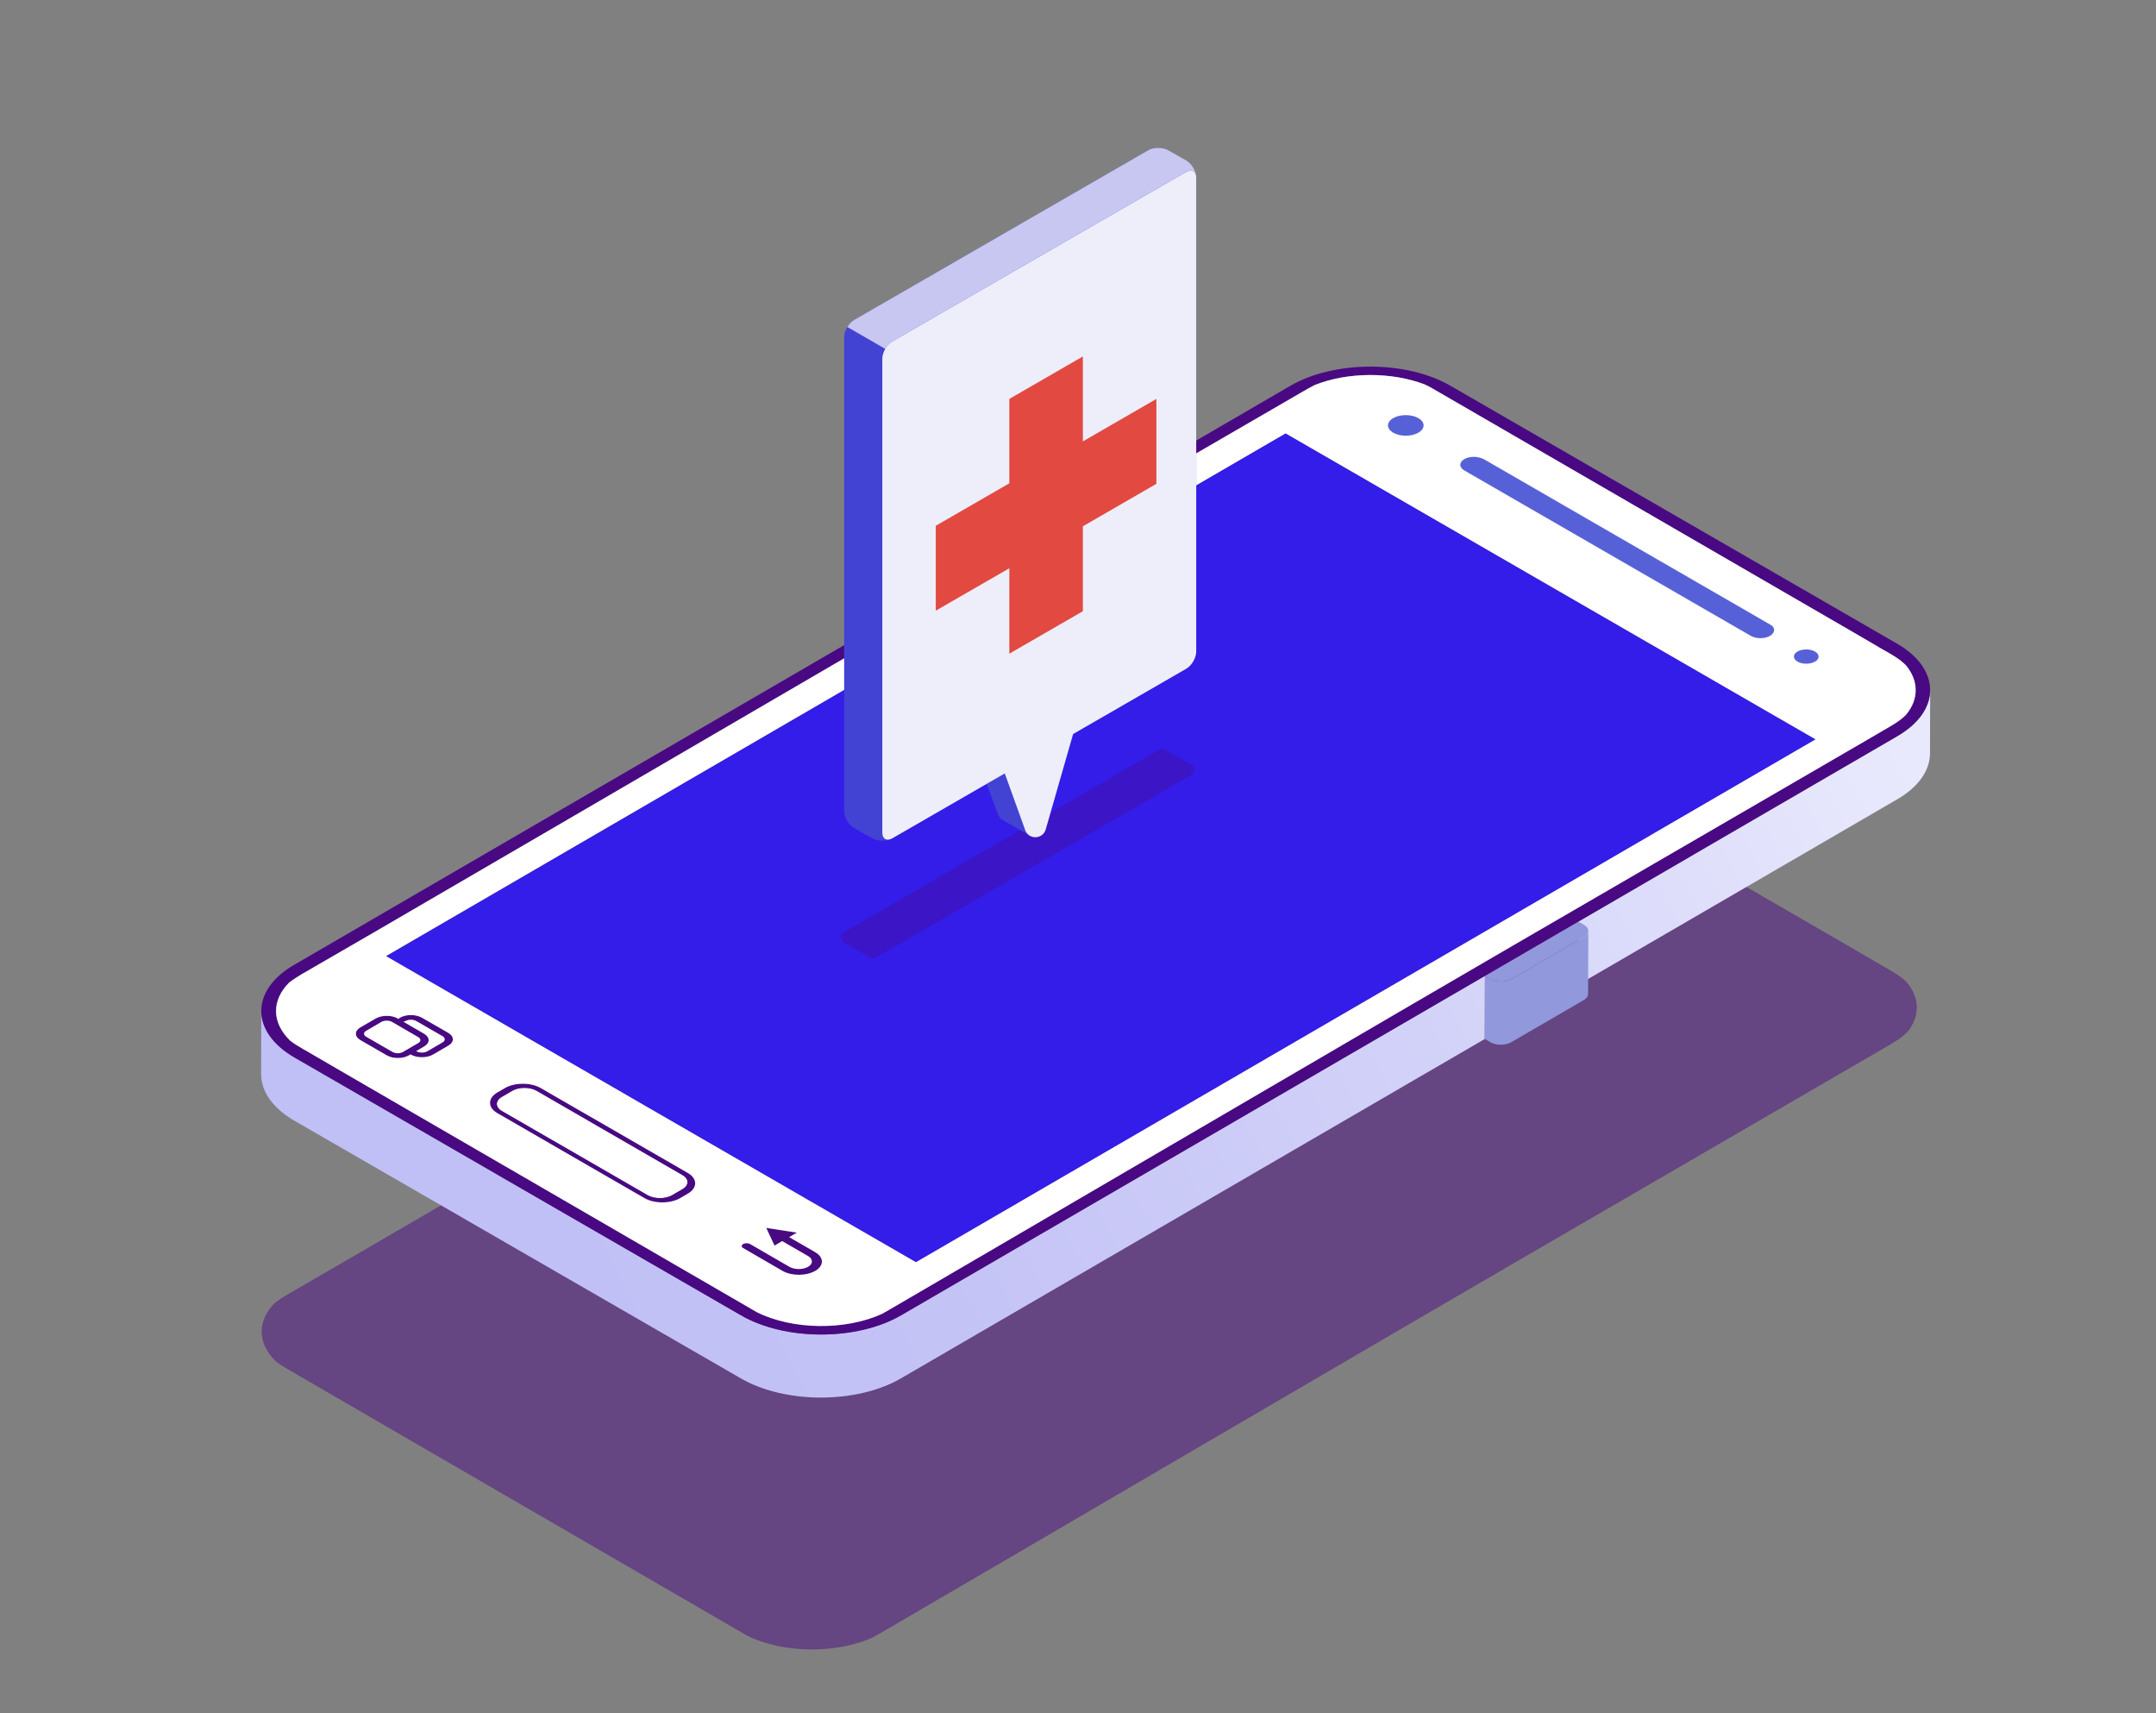 <?xml version="1.0" encoding="UTF-8"?>
<svg xmlns="http://www.w3.org/2000/svg" xmlns:xlink="http://www.w3.org/1999/xlink" id="_ÎÓÈ_1" viewBox="0 0 369.03 293.2">
  <rect x="0" y="0" width="369.03" height="293.2" fill="#808080" stroke="none"/>
  <defs>
    <style>.cls-1{fill:url(#_ÂÁ_Ï_ÌÌ_È_ËÂÌÚ_3);}.cls-1,.cls-2,.cls-3,.cls-4,.cls-5,.cls-6,.cls-7,.cls-8,.cls-9,.cls-10,.cls-11,.cls-12{stroke-width:0px;}.cls-2{fill:#e24941;}.cls-3{opacity:.7;}.cls-3,.cls-10,.cls-12{fill:#fff;}.cls-4{fill:#9198db;}.cls-5{opacity:.35;}.cls-5,.cls-9{fill:#490983;}.cls-6{fill:#341ce9;}.cls-7{fill:url(#_ÂÁ_Ï_ÌÌ_È_ËÂÌÚ_3-2);}.cls-8{fill:#5761d7;}.cls-13{opacity:.5;}.cls-10{opacity:.91;}.cls-11{fill:#4242d3;}</style>
    <linearGradient id="_ÂÁ_Ï_ÌÌ_È_ËÂÌÚ_3" x1="73.53" y1="217.77" x2="309.53" y2="96.62" gradientUnits="userSpaceOnUse">
      <stop offset="0" stop-color="#c0bff6"></stop>
      <stop offset=".29" stop-color="#c4c3f6"></stop>
      <stop offset=".64" stop-color="#d2d2f9"></stop>
      <stop offset="1" stop-color="#e9e9fd"></stop>
    </linearGradient>
    <linearGradient id="_ÂÁ_Ï_ÌÌ_È_ËÂÌÚ_3-2" x1="90.57" y1="250.97" x2="326.57" y2="129.81" xlink:href="#_ÂÁ_Ï_ÌÌ_È_ËÂÌÚ_3"></linearGradient>
  </defs>
  <g class="cls-13">
    <path class="cls-9" d="M326.44,176.63c-.27.27-.55.52-.87.78-1.19.95-2.82,1.77-4.29,2.66l-8.99,5.22-35.95,20.88c-24.01,13.91-47.88,27.87-71.77,41.84l-35.84,20.95-17.94,10.47c-.43.25-.86.51-1.31.75-6.31,2.89-15.42,2.81-21.61-.27l-71.81-41.64-4.51-2.62c-.43-.25-.86-.49-1.28-.75-.24-.13-.48-.27-.72-.41-.83-.48-1.63-.96-2.3-1.48-3.2-3.06-3.28-6.9-.25-9.99,1.42-1.12,3.05-1.94,4.52-2.82l9.01-5.22.95-.55,34.96-20.36,71.76-41.84,35.95-20.89,17.99-10.43c.7-.41,1.4-.8,2.14-1.18,5.68-2.26,13.24-2.3,19.01-.09.39.17.75.36,1.11.56l72.29,41.88,4.51,2.62c.43.25.86.51,1.3.76.25.13.51.28.76.43.82.47,1.61.95,2.27,1.47.31.24.59.48.84.74,2.26,2.69,2.29,5.86.08,8.55Z"></path>
  </g>
  <path class="cls-9" d="M242.77,71.55c1.19.69,1.18,1.8,0,2.49s-3.1.69-4.29,0-1.2-1.8-.01-2.49,3.12-.69,4.31,0Z"></path>
  <path class="cls-9" d="M302.99,106.88c.74.54.82,1.1.45,1.55-.87.2-1.88.1-2.56-.29l-49.01-28.3c-.73-.42-.89-1.05-.46-1.55.78-.19,1.69-.12,2.37.18l49.23,28.41Z"></path>
  <path class="cls-9" d="M251.4,78.28c-.43.5-.26,1.13.46,1.55l49.01,28.3c.69.4,1.7.49,2.56.3-.07.1-.18.2-.3.29-1.06.62-2.56.62-3.47.1l-49.01-28.3c-.93-.54-.94-1.41-.02-1.94.15-.09.3-.16.47-.21.1-.03.2-.06.3-.08Z"></path>
  <path class="cls-9" d="M310.64,111.51c.83.48.83,1.25,0,1.73s-2.16.48-2.98,0c-.82-.47-.82-1.26,0-1.73s2.16-.47,2.98,0Z"></path>
  <path class="cls-12" d="M71.6,177.47c.5.29.51.76,0,1.05l-2.61,1.52c-.5.29-1.32.29-1.82,0l-4.5-2.6c-.5-.29-.51-.76,0-1.05l2.61-1.52c.5-.29,1.32-.29,1.82,0l4.5,2.6Z"></path>
  <path class="cls-9" d="M76.71,176.76c1.05.61,1.05,1.59.01,2.2l-2.61,1.52c-1.04.61-2.75.61-3.79,0l-.04-.03-.29.17c-1.04.61-2.75.61-3.79,0l-4.5-2.6c-1.05-.61-1.05-1.59-.01-2.2l2.61-1.52c1.05-.61,2.75-.61,3.79,0l.15.09c.02-.08.09-.16.19-.22,1.04-.61,2.75-.61,3.79,0l4.49,2.59ZM73.13,179.91l2.61-1.52c.5-.29.49-.77-.01-1.06l-4.49-2.59c-.51-.29-1.32-.29-1.82,0-.1.06-.24.1-.38.11l3.54,2.05c1.05.61,1.06,1.59.01,2.2l-1.35.79.06.02c.51.29,1.33.3,1.83,0M68.99,180.04l2.61-1.52c.5-.29.49-.77,0-1.05l-4.5-2.6c-.5-.29-1.32-.29-1.82,0l-2.61,1.52c-.5.29-.49.77,0,1.05l4.5,2.6c.5.29,1.32.29,1.82,0"></path>
  <polygon class="cls-6" points="310.76 126.54 156.78 216.02 66.07 163.64 220.04 74.16 310.76 126.54"></polygon>
  <path class="cls-12" d="M116.81,201.09c1.15.66,1.17,1.75.01,2.42l-1.78,1.04c-1.14.66-3.03.66-4.18,0l-24.95-14.41c-1.16-.67-1.16-1.76-.01-2.42l1.78-1.04c1.15-.67,3.02-.67,4.18,0l24.95,14.41Z"></path>
  <path class="cls-9" d="M117.73,200.72c1.68.97,1.69,2.57.01,3.55l-1.3.76c-1.68.98-4.45.98-6.13,0l-25.17-14.53c-1.68-.97-1.69-2.57-.01-3.55l1.3-.76c1.68-.98,4.45-.98,6.13,0l25.17,14.53ZM115.04,204.55l1.78-1.04c1.15-.67,1.14-1.76-.01-2.42l-24.95-14.41c-1.16-.67-3.03-.67-4.18,0l-1.78,1.04c-1.14.66-1.15,1.75.01,2.42l24.95,14.41c1.15.66,3.04.66,4.18,0"></path>
  <path class="cls-9" d="M136.4,210.94l-1.32.77,4.42,2.55c1.55.89,1.56,2.34.02,3.23s-4.03.89-5.58,0l-6.75-3.9c-.33-.19-.33-.5,0-.69s.87-.19,1.2,0l6.75,3.9c.87.5,2.3.5,3.18,0s.87-1.34,0-1.84l-4.42-2.55-1.31.76-1.43-3.03,5.25.81Z"></path>
  <path class="cls-4" d="M200.71,77.74l-41.58,24.16-.96-.56c-.98-.57-.99-1.48,0-2.06l38.03-22.1c.97-.57,2.57-.57,3.55,0l.96.56Z"></path>
  <path class="cls-12" d="M75.73,177.33c.51.29.52.77.01,1.06l-2.61,1.52c-.5.29-1.32.29-1.83,0l-.06-.02,1.35-.79c1.05-.61,1.04-1.59-.01-2.2l-3.54-2.05c.13,0,.28-.05.38-.11.5-.29,1.31-.29,1.82,0l4.49,2.59Z"></path>
  <path class="cls-1" d="M154.23,225.1l99.94-58.09-.03,10.8-99.95,58.09c-7.53,4.37-19.81,4.37-27.39-.01l-76.4-44.09c-3.82-2.2-5.71-5.1-5.71-8l.03-10.8c0,2.9,1.91,5.79,5.72,8l76.38,44.09c7.58,4.39,19.86,4.39,27.4.01Z"></path>
  <path class="cls-7" d="M330.38,118.12l-.03,10.8c-.01,2.86-1.88,5.71-5.63,7.88l-54.6,31.73.03-10.8,54.6-31.73c3.75-2.17,5.62-5.03,5.63-7.88Z"></path>
  <path class="cls-4" d="M271.86,159.31l-.04,10.81c0,.37-.25.74-.74,1.03l-12.41,7.21c-.98.57-2.57.57-3.55.01l-.97-.56.03-10.8.97.56c.98.56,2.58.56,3.55-.01l12.43-7.22c.12-.08.23-.15.32-.24.28-.24.42-.5.42-.79Z"></path>
  <path class="cls-4" d="M271.86,159.31c0,.29-.15.56-.42.79-.09.09-.2.16-.32.24l-12.43,7.22c-.97.57-2.57.57-3.55.01l-.97-.56,15.98-9.29.97.56c.49.28.74.65.74,1.02Z"></path>
  <path class="cls-9" d="M324.67,110.13l-76.4-44.11c-7.57-4.37-19.86-4.37-27.4,0l-20.17,11.73-41.58,24.15-108.79,63.23c-7.53,4.37-7.47,11.5.11,15.87l76.38,44.09c7.58,4.39,19.86,4.39,27.4.01l99.94-58.09,15.98-9.29,54.6-31.73c7.54-4.39,7.5-11.5-.08-15.87ZM326.26,122.28c-.27.27-.54.52-.86.77-1.18.94-2.8,1.75-4.25,2.64l-8.9,5.17-35.61,20.68c-23.78,13.78-47.43,27.61-71.1,41.44l-35.51,20.75-17.77,10.37c-.42.25-.85.5-1.3.74-6.25,2.86-15.28,2.78-21.41-.27l-71.14-41.25-4.47-2.6c-.42-.25-.85-.49-1.27-.74-.24-.13-.48-.27-.72-.41-.82-.48-1.62-.95-2.28-1.47-3.17-3.03-3.25-6.84-.25-9.9,1.4-1.11,3.02-1.92,4.48-2.8l8.93-5.17.94-.54,34.63-20.17,71.08-41.44,35.61-20.7,17.82-10.33c.69-.41,1.39-.8,2.12-1.17,5.63-2.24,13.12-2.28,18.83-.09.38.17.74.36,1.1.56l71.61,41.48,4.46,2.6c.42.25.85.5,1.29.76.25.13.5.28.76.42.81.46,1.59.94,2.25,1.46.3.24.58.48.83.73,2.24,2.66,2.27,5.8.08,8.47Z"></path>
  <path class="cls-12" d="M326.18,113.81c-.25-.25-.53-.49-.83-.73-.66-.52-1.44-.99-2.25-1.46-.25-.15-.5-.29-.76-.42-.44-.25-.86-.5-1.29-.76l-4.46-2.6-71.61-41.48c-.36-.2-.72-.38-1.1-.56-5.71-2.19-13.2-2.15-18.83.09-.73.37-1.43.76-2.12,1.17l-17.82,10.33-35.61,20.7-71.08,41.44-34.63,20.17-.94.54-8.93,5.17c-1.46.87-3.07,1.68-4.48,2.8-2.99,3.06-2.91,6.86.25,9.9.66.52,1.46.99,2.28,1.47.24.15.48.28.72.41.42.25.85.49,1.27.74l4.47,2.6,71.14,41.25c6.13,3.05,15.16,3.13,21.41.27.45-.24.87-.49,1.3-.74l17.77-10.37,35.51-20.75c23.66-13.83,47.31-27.66,71.1-41.44l35.61-20.68,8.9-5.17c1.46-.89,3.07-1.7,4.25-2.64.32-.25.6-.5.86-.77,2.19-2.66,2.16-5.8-.08-8.47ZM76.73,178.96l-2.61,1.52c-1.05.61-2.76.61-3.8,0l-.04-.04-.29.17c-1.05.61-2.74.61-3.79,0l-4.5-2.6c-1.05-.61-1.06-1.59-.01-2.2l2.61-1.51c1.06-.61,2.74-.61,3.8,0l.15.08c.01-.08.09-.16.2-.21,1.03-.61,2.74-.61,3.79,0l4.49,2.58c1.05.61,1.06,1.6.01,2.2ZM117.73,204.28l-1.3.76c-1.68.98-4.45.98-6.13,0l-25.17-14.53c-1.68-.97-1.68-2.57-.01-3.55l1.31-.76c1.68-.98,4.44-.98,6.12,0l25.17,14.53c1.68.97,1.7,2.57.01,3.55ZM139.53,217.5c-1.54.89-4.04.89-5.59,0l-6.74-3.91c-.33-.19-.33-.49,0-.69.32-.19.86-.19,1.19,0l6.74,3.9c.87.5,2.31.5,3.18,0,.87-.5.87-1.34,0-1.84l-4.43-2.56-1.31.77-1.42-3.03,5.25.81-1.32.77,4.43,2.56c1.55.89,1.56,2.33.03,3.23ZM274.39,147.67l-117.61,68.34-90.72-52.39,34.65-20.13,119.34-69.33,90.72,52.37-36.37,21.13Z"></path>
  <path class="cls-8" d="M310.65,113.23c-.81.47-2.15.48-2.98,0-.82-.47-.82-1.25-.01-1.73.83-.48,2.16-.48,3,0,.82.48.83,1.26,0,1.73Z"></path>
  <path class="cls-8" d="M302.98,108.81c-.91.54-2.41.54-3.32,0l-49.02-28.3c-.92-.53-.92-1.4-.01-1.93.14-.09.3-.16.46-.21.84-.29,1.9-.26,2.89.21l49.22,28.43c.67.5.64,1.22-.21,1.8Z"></path>
  <path class="cls-8" d="M242.76,74.05c-1.18.69-3.09.69-4.29,0-1.19-.69-1.19-1.8-.01-2.49,1.19-.69,3.12-.69,4.32,0,1.19.69,1.18,1.8-.01,2.49Z"></path>
  <path class="cls-5" d="M198.39,128.33l-53.92,31.21c-.68.39-.67,1.38,0,1.76l4.48,2.53c.31.18.7.18,1.01,0l53.92-31.21c.68-.39.67-1.38,0-1.76l-4.48-2.53c-.31-.18-.7-.18-1.01,0Z"></path>
  <g id="Speech_Bubble">
    <g id="Speech_Bubble-2">
      <path class="cls-11" d="M178.52,124.35l1.29-4.02c.69-3.24-12.54,4.4-13.24,7.64l4.27,11.48c.16.37.42.65.72.84.94.58,4.39,2.52,4.69,2.7.94.58,2.33.22,2.73-1.01l5.52-18.95c.34-1.6-2.71-.55-5.97,1.31Z"></path>
      <path class="cls-11" d="M196.51,25.72l-50.32,29.03c-.94.54-1.7,1.86-1.7,2.95v81.09c0,1.08.77,2.4,1.71,2.93l3.11,1.76c.94.53,2.47.53,3.41-.02l50.32-29.03c.94-.54,1.7-1.86,1.7-2.95V30.4c0-1.08-.77-2.4-1.71-2.93l-3.11-1.76c-.94-.53-2.47-.53-3.41.02Z"></path>
      <path class="cls-11" d="M203.04,29.42l-50.32,29.03c-.94.54-1.7,1.86-1.7,2.95v81.09c0,1.08.76,1.52,1.7.98l19.26-11.11,3.54,9.81c.68,1.56,2.93,1.44,3.45-.17l4.7-16.38,19.38-11.18c.94-.54,1.7-1.86,1.7-2.95V30.4c0-1.08-.76-1.52-1.7-.98Z"></path>
      <path class="cls-10" d="M203.04,29.42l-50.32,29.03c-.94.54-1.7,1.86-1.7,2.95v81.09c0,1.08.76,1.52,1.7.98l19.26-11.11,3.54,9.81c.68,1.56,2.93,1.44,3.45-.17l4.7-16.38,19.38-11.18c.94-.54,1.7-1.86,1.7-2.95V30.4c0-1.08-.76-1.52-1.7-.98Z"></path>
      <path class="cls-3" d="M204.72,30.09c-.13-.86-.83-1.16-1.68-.68l-50.31,29.03c-.47.27-.9.74-1.2,1.27l-6.5-3.75c.31-.51.72-.95,1.17-1.21l50.32-29.03c.94-.54,2.46-.55,3.41-.02l3.11,1.76c.86.49,1.57,1.61,1.69,2.62Z"></path>
    </g>
  </g>
  <polygon class="cls-2" points="185.35 75.54 185.35 61 172.76 68.27 172.76 82.71 160.17 89.98 160.17 104.51 172.76 97.25 172.76 97.34 172.76 111.87 185.35 104.6 185.35 90.07 197.93 82.8 197.93 68.27 185.35 75.54"></polygon>
</svg>
